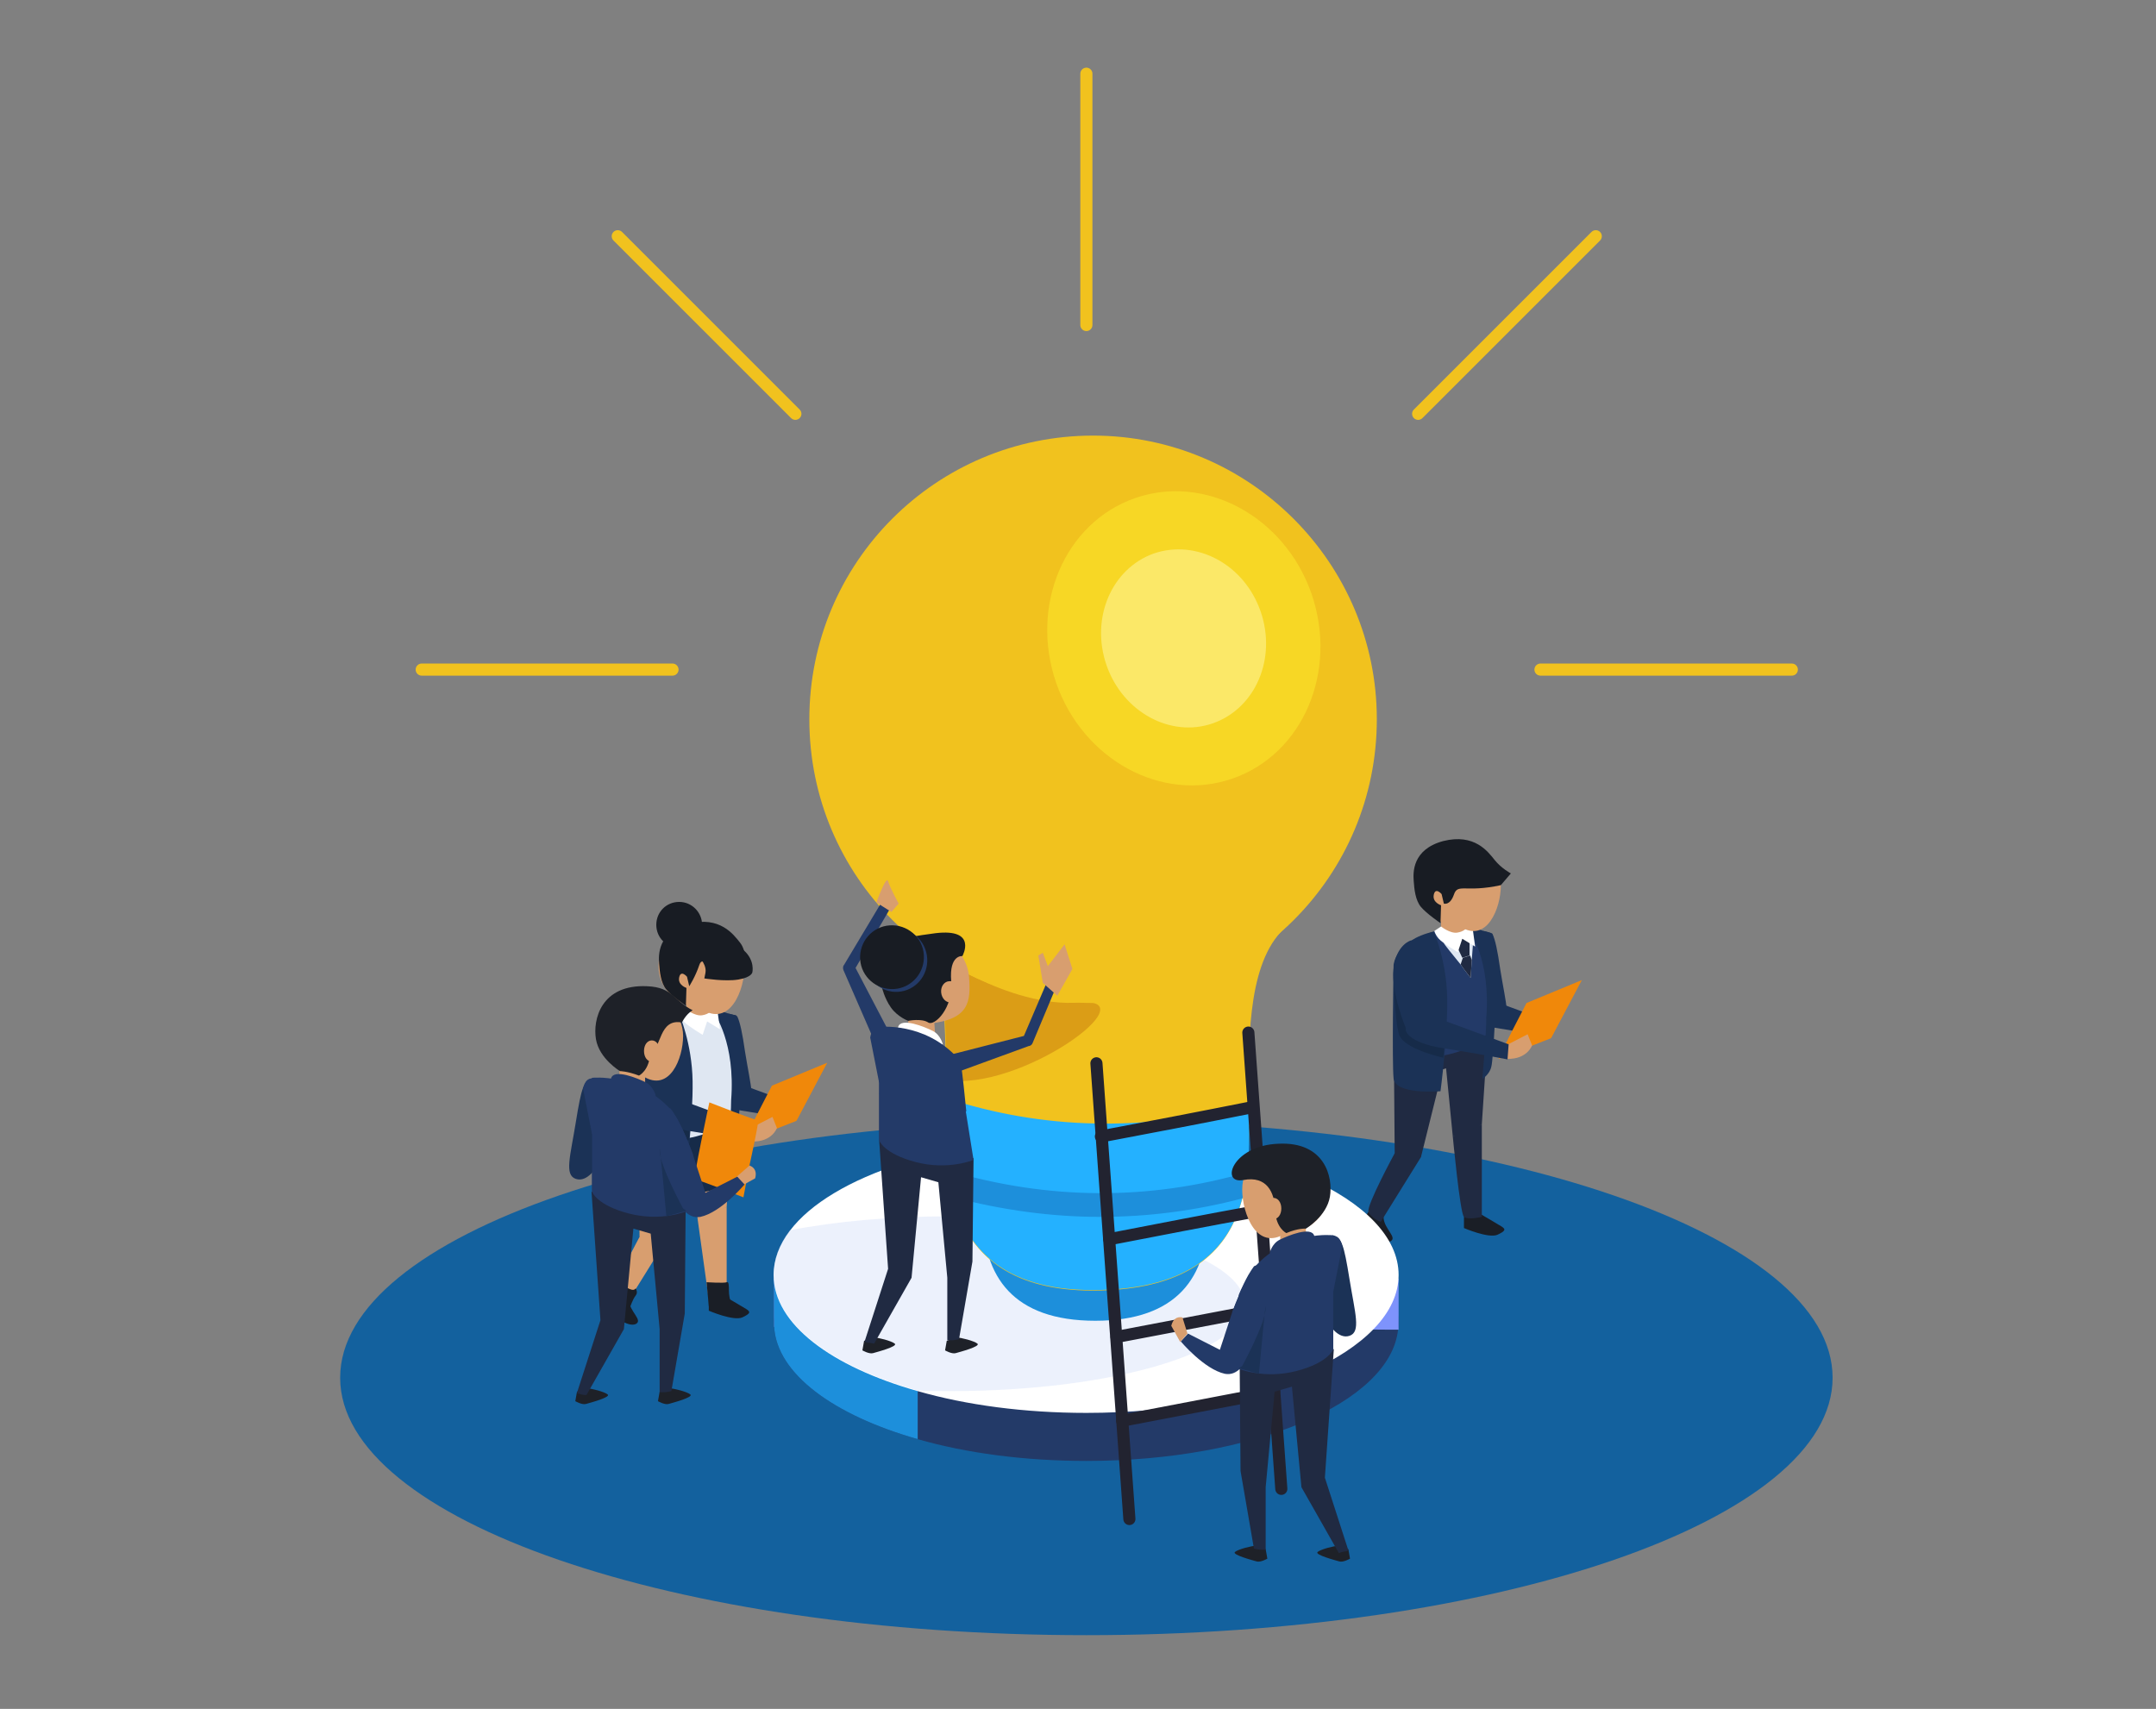 <?xml version="1.0" encoding="utf-8"?>
<!-- Generator: Adobe Illustrator 22.0.1, SVG Export Plug-In . SVG Version: 6.00 Build 0)  -->
<svg version="1.1" id="Livello_1" xmlns="http://www.w3.org/2000/svg" xmlns:xlink="http://www.w3.org/1999/xlink" x="0px" y="0px"
	 viewBox="0 0 386 306" style="enable-background:new 0 0 386 306;" xml:space="preserve">
<rect x="0" y="0" width="386" height="306" fill="#808080" stroke="none"/>
<style type="text/css">
	.st0{display:none;}
	.st1{display:inline;fill:#4979BF;}
	.st2{fill:#13619E;}
	.st3{fill:#1A1E26;}
	.st4{fill:#1B3256;}
	.st5{fill:#F0880A;}
	.st6{fill:#D89E6F;}
	.st7{fill:#162B49;}
	.st8{fill:#DFE7F2;}
	.st9{fill:#FFFFFF;}
	.st10{fill:#181C23;}
	.st11{fill:#1E2128;}
	.st12{fill:#202A42;}
	.st13{fill:#233A68;}
	.st14{fill:#7E93FC;}
	.st15{fill:#1D8FDB;}
	.st16{opacity:0.23;fill:#ABC0EF;enable-background:new    ;}
	.st17{fill:#F1C21E;}
	.st18{fill:#DB9D16;}
	.st19{fill:#24B1FF;}
	.st20{opacity:0.4;fill:#FFF931;enable-background:new    ;}
	.st21{opacity:0.45;fill:#FFFDBB;enable-background:new    ;}
	.st22{fill:none;stroke:#222330;stroke-width:2.168;stroke-linecap:round;stroke-linejoin:round;stroke-miterlimit:10;}
	.st23{fill:none;stroke:#F1C21E;stroke-width:2.168;stroke-linecap:round;stroke-linejoin:round;stroke-miterlimit:10;}
	.st24{display:inline;}
</style>
<g id="BACKGROUND" class="st0">
	<rect x="0.5" y="98" class="st1" width="500" height="500"/>
</g>
<g id="OBJECTS">
	<g>
		<path class="st2" d="M328.1,246.7c0,25.5-59.8,46.1-133.6,46.1S60.9,272.2,60.9,246.7s59.8-46.1,133.6-46.1
			C268.3,200.6,328.1,221.2,328.1,246.7z"/>
		<g>
			<path class="st3" d="M109.9,231.8c0,0-1.2,1.7-0.9,2.7c0.4,1,3.4,3.2,4.8,2.6c1.4-0.7-1.1-2.2-1.2-4.3
				C112.5,230.6,109.9,231.8,109.9,231.8z"/>
			<path class="st3" d="M126.9,232.7v2c0,0,4.4,1.9,6,1.2c1.5-0.7,1.5-1,0.7-1.5s-3.9-2.3-3.9-2.3L126.9,232.7z"/>
			<path class="st4" d="M124.4,195.1c-0.2,0.3,0.3,2.5,6.7,3.5c6.4,1,11.5,2,11.5,2l0.2-2.7l-13.6-5
				C129.2,192.9,126,192.5,124.4,195.1z"/>
			<path class="st5" d="M133.2,204.4c0.1-0.6,5-10,5-10l9.9-4.1l-5.5,10.4L133.2,204.4z"/>
			<path class="st6" d="M124.9,218.3c0.8-0.1,1.6-0.3,2.4-0.6c1-0.4,1.9-1,2.8-1.6l1.1-16.6l-16.9-2.7l0.2,24.5v0.1
				c1.6,0.4,3.1,0.8,4.7,0.6l1.4-15l3.1-0.9L124.9,218.3z"/>
			<path class="st6" d="M127.5,182.2v-6.4h-4.6v6.3C124.6,183.3,126.2,183.8,127.5,182.2z"/>
			<path class="st6" d="M135,201.7l3.3-1.7l0.8,2c0,0-0.9,2.5-4.4,2.4C131.3,204.3,135,201.7,135,201.7z"/>
			<path class="st6" d="M119.3,222l-7.2,11.6c0,0-1.8-0.7-2.2-1.8c-0.4-1.1,4.7-10.5,4.7-10.5L119.3,222z"/>
			<polygon class="st6" points="119.3,222 123.5,205 118.7,204.9 117,218.6 			"/>
			<polygon class="st6" points="130.1,216.1 130.1,232.7 126.9,232.7 124.9,218.3 			"/>
			<path class="st7" d="M114.4,211.8c0,0,3.2,2.6,9.7,1.9c6.5-0.7,6.4-2.3,6.4-2.3l0.7-13.4l-11.9,0.6l-4.9,8.3L114.4,211.8
				L114.4,211.8z"/>
			<path class="st4" d="M132,182c0.5,1.1,0.9,2.9,1.4,6.4c1,6.2,2.1,9.5,0,10.2s-3.8-2.3-3.8-2.3l0.8-14.8
				C130.5,181.5,131.8,181.8,132,182z"/>
			<path class="st8" d="M131.2,183.1c0,0-5.5-1.3-11-1c0,0-6.3,1.5-5.9,7.8v3.9v7.4c0,0,4.5,3.9,10.3,2.3c5.8-1.5,6.6-3.9,6.6-3.9
				v-8.4v-6.9V183.1z"/>
			<path class="st4" d="M116,186.3"/>
			<path class="st8" d="M128.7,182.6l-0.3,4l-0.2,3.2c0,0-0.9-1.1-1.9-2.4c-1.4-1.7-3-3.7-3-3.8L128.7,182.6z"/>
			<path class="st4" d="M129.2,181.1c-0.1,0-0.2-0.1-0.4-0.1l-0.9,0.5c0,0,3.8,5.2,3,15.5c0,3-0.7,11-0.7,11s1.3-0.8,1.6-2.2
				c0.4-1.4,0.9-13.6,0.9-13.6l-0.9-10.4C131,181.7,130.1,181.4,129.2,181.1z"/>
			<path class="st4" d="M121.6,181.6c0,0,2.3,5.2,2.4,12s-1.2,16.6-1.2,16.6s-8.1,0.7-8.4-2.3s0-20.3,0-20.3
				S114.6,183.2,121.6,181.6z"/>
			<path class="st7" d="M114.4,188.3c0,0.3,2.7,5,2.7,5l2.1,6.1l4.3,2.7l-0.2,2.1c0,0-7-1.5-7.9-4.1
				C114.4,197.4,114.4,188.3,114.4,188.3z"/>
			<path class="st4" d="M120.4,191c-1-6.2-1.5-7.3-2.9-7.8c0,0-2.6,0.7-3.1,5c-0.5,4.4,2.2,10.7,2.2,10.7s1.7,3,3.8,2.3
				C122.5,200.5,121.4,197.3,120.4,191z"/>
			<path class="st9" d="M122.8,180.7c0,0,1.6,1.3,2.9,1.1s1.7-0.9,1.7-0.9l0.1-0.4l0.9,0.1l0.5,3.7l-2.3-1.4l-0.8,2.4
				c0,0-2.7-1.6-3.4-2.4c-0.7-0.8-0.8-1.4-0.8-1.4L122.8,180.7z"/>
			<path class="st6" d="M133.3,173c0,4.3-2.6,11-7.7,7.7c-4.1-0.6-7.7-3.4-7.7-7.7s3.4-7.7,7.7-7.7
				C129.9,165.3,133.3,168.7,133.3,173z"/>
			<path class="st4" d="M116.6,199c-0.2,0.3,0.3,2.5,6.7,3.5c6.4,1,11.5,2,11.5,2l0.2-2.7l-13.6-5
				C121.4,196.7,118.2,196.4,116.6,199z"/>
			<path class="st10" d="M133.6,173.3c0,0,0.1-3-1.1-4.5s-3.6-4.8-9.2-3.4c-5.6,1.5-5.4,5.7-5.3,7.1c0.1,1.5,0.3,3.5,1.3,4.7
				s3.5,2.9,3.5,2.9l0.1-3.2c0,0-1.6-0.5-1.3-1.9c0.3-1.4,1.4-0.1,1.4-0.1l0.4,1.7c0,0,1.1-1.7,1.8-3.8
				C125.9,170.7,127.1,174.6,133.6,173.3z"/>
			<path class="st10" d="M125.8,172.2c0,0,0.7,1,0.5,2s-0.2,1-0.2,1s3.7,0.6,6.1,0.2c2.4-0.4,2.5-1.3,2.5-1.3s0.5-2.1-1.5-3.9
				C131.2,168.4,125.8,172.2,125.8,172.2z"/>
			<path class="st10" d="M125.7,165.6c0,2.3-1.8,4.1-4.1,4.1c-2.3,0-4.1-1.8-4.1-4.1s1.8-4.1,4.1-4.1
				C123.9,161.5,125.7,163.4,125.7,165.6z"/>
			<path class="st3" d="M108.9,233.6c0.2-0.6,1.6-4.2,1.6-4.2c1.6,1.2,2.9,2,3.3,1.3c0,0,0.5,0.7,0,1.3s-1,2.1-1,2.1
				s-1.8,0.4-1.9,0.4C110.8,234.6,108.9,233.6,108.9,233.6z"/>
			<path class="st3" d="M126.5,229.6c0,0,3.2,0.2,3.6,0s0.4,0.7,0.4,1.5s0.2,1.6,0.2,1.6l-0.2,1.6l-1.9,0.7l-1.7-1.1L126.5,229.6z"
				/>
		</g>
		<g>
			<path class="st6" d="M122.3,185.5c0,4-2.4,10.2-7.2,7.2c-4,0-7.2-3.2-7.2-7.2s3.2-7.2,7.2-7.2
				C119.1,178.4,122.3,181.6,122.3,185.5z"/>
			<path class="st11" d="M118.1,249.2l-0.3,1.7c0,0,1.2,0.7,1.9,0.5c0.7-0.2,4.5-1.2,3.9-1.7s-3-1.1-3.7-1.1
				C119.3,248.8,118.1,249.2,118.1,249.2z"/>
			<path class="st11" d="M103.3,249.2l-0.3,1.7c0,0,1.2,0.7,1.9,0.5c0.7-0.2,4.5-1.2,3.9-1.7s-3-1.1-3.7-1.1
				C104.5,248.8,103.3,249.2,103.3,249.2z"/>
			<path class="st5" d="M134.2,208.6c0,0,1.8-8.1,1.5-8s-8.7-3.2-8.7-3.2s-3,13.9-2.6,13.8c0.4-0.1,8.7,3.2,8.7,3.2L134.2,208.6z"/>
			<path class="st6" d="M131.9,210.7l2.3-2c1,0.4,1.3,1.2,1,2.3l-2.9,1.6L131.9,210.7z"/>
			<polygon class="st6" points="110.9,194.1 110.9,189.6 115.5,189.6 115.5,196 			"/>
			<path class="st12" d="M103.8,249.6c-0.2,0-0.4-0.1-0.5-0.2l4.2-13l-1.6-23l16.9-2.7l-0.2,24.5l-2.4,13.9
				c-0.5,0.1-0.9,0.2-1.4,0.2c-0.2,0-0.4,0-0.7,0V238l-1.6-17.1l-3.1-0.9l-1.7,18l-6.7,11.8C104.5,249.8,104,249.7,103.8,249.6z"/>
			<path class="st13" d="M106,193v20.3l16.6,3.5h0.2v-9.3v-3.9c-0.6-1.4-1.2-2.6-1.7-3.5l0,0c-0.4-0.7-0.7-1.1-0.9-1.4
				c-0.1-0.1-0.1-0.2-0.2-0.2L106,193z"/>
			<path class="st13" d="M119.4,207.2c0.1,0.4,0.1,0.9,0.2,1.3c0.6,3.3,1.4,6.7,3,8.4c0.8,0.8,1.7,1.2,2.8,1
				c3.7-0.8,7.9-5.8,7.9-5.8l-1.3-1.4l-5.7,2.9l-2.2-6.7l-1.2-3c-0.6-1.4-1.2-2.6-1.7-3.5C120.3,201.1,118.8,203.3,119.4,207.2z"/>
			<path class="st13" d="M106,193l0.7,8.1l6.3,7.5c0,0,3.4,0.4,6.7-0.1c1.2-0.2,2.3-0.5,3.2-0.9c0.5-0.2,0.9-0.5,1.2-0.8
				c-0.4-1.1-0.8-2.1-1.2-3c-0.6-1.4-1.2-2.6-1.7-3.5l0,0c-0.4-0.7-0.7-1.1-0.9-1.4c-0.1-0.1-0.1-0.2-0.2-0.2
				C114.1,192.1,106,193,106,193z"/>
			<path class="st4" d="M106,193.1c-1.5,0.5-1.9,1.6-2.9,7.8s-2.1,9.5,0,10.2s3.8-2.3,3.8-2.3L106,193.1z"/>
			<path class="st13" d="M122.9,216.9c0,0-4.5,1.9-10.3,0.4s-6.6-3.9-6.6-3.9V205h15L122.9,216.9z"/>
			<path class="st4" d="M122.3,216.4c0,0-4.1-7.5-4.2-10.3s1.2,11.7,1.2,11.7l3.6-1L122.3,216.4z"/>
			<polygon class="st13" points="106,205 106,193.1 109.9,198.4 109.3,206.6 107.9,208.1 			"/>
			<path class="st13" d="M106,203.1l-1.6-8.1c0,0,0.2-1.9,1.6-1.9c1.4-0.1,3.2,5,3.2,5L106,203.1z"/>
			<path class="st13" d="M117.4,196.2c0,0-0.4-1.7-1.8-2.4s-5.7-2.5-6.2-0.7s4.7,3.5,4.7,3.5L117.4,196.2z"/>
			<path class="st11" d="M114.4,192.6c0,0,1.9-0.9,2-4.1c2.1-0.7,1.5-6.2,5.7-5.4c0,0,0.6-1.4,1.9-2.2c-3.4-1.7-3.5-4.1-8.1-4.3
				c-8.3-0.4-9.8,6-9.2,9.5c0.6,3.5,4.3,5.7,4.3,5.7S112.3,191.8,114.4,192.6z"/>
			<path class="st6" d="M115.3,188.2c0,1.1,0.6,1.9,1.4,1.9s1.4-0.9,1.4-1.9c0-1.1-0.6-1.9-1.4-1.9S115.3,187.1,115.3,188.2z"/>
		</g>
		<g>
			<path class="st3" d="M245,217c0,0-1.2,1.7-0.9,2.7c0.4,1,3.4,3.2,4.8,2.6c1.4-0.7-1.1-2.2-1.2-4.3C247.7,215.8,245,217,245,217z"
				/>
			<path class="st3" d="M262.1,217.9v2c0,0,4.4,1.9,6,1.2c1.5-0.7,1.5-1,0.7-1.5s-3.9-2.3-3.9-2.3L262.1,217.9z"/>
			<path class="st4" d="M259.5,180.3c-0.2,0.3,0.3,2.5,6.7,3.5c6.4,1,11.5,2,11.5,2l0.2-2.7l-13.6-5
				C264.3,178.1,261.1,177.8,259.5,180.3z"/>
			<path class="st5" d="M268.3,189.6c0.1-0.6,5-10,5-10l9.9-4.1l-5.5,10.4L268.3,189.6z"/>
			<path class="st12" d="M260.1,203.5c0.8-0.1,1.6-0.3,2.4-0.6c1-0.4,1.9-1,2.8-1.6l1.1-16.6l-16.9-2.7l0.2,24.5v0.1
				c1.6,0.4,3.1,0.8,4.7,0.6l1.4-15l3.1-0.9L260.1,203.5z"/>
			<path class="st4" d="M267.2,167.2c0.5,1.1,0.9,2.9,1.4,6.4c1,6.2,2.1,9.5,0,10.2s-3.8-2.3-3.8-2.3l0.8-14.8
				C265.6,166.7,267,167,267.2,167.2z"/>
			<path class="st13" d="M266.4,168.3c0,0-3.9-4-11-1c0,0-6.3,1.5-5.9,7.8v3.9v7.4c0,0,4.5,3.9,10.3,2.3c5.8-1.5,6.6-3.9,6.6-3.9
				v-8.4v-6.9V168.3z"/>
			<path class="st6" d="M262.6,167.4V161H258v6.3C259.7,168.5,261.4,169,262.6,167.4z"/>
			<path class="st4" d="M251.1,171.5"/>
			<path class="st8" d="M263.8,167.9l-0.3,4l-0.2,3.2c0,0-0.9-1.1-1.8-2.4c-1.4-1.7-3-3.7-3-3.8L263.8,167.9z"/>
			<path class="st6" d="M270.2,186.9l3.3-1.7l0.8,2c0,0-0.9,2.5-4.4,2.4C266.4,189.5,270.2,186.9,270.2,186.9z"/>
			<path class="st12" d="M254.4,207.2l-7.2,11.6c0,0-1.8-0.7-2.2-1.8c-0.4-1.1,4.7-10.5,4.7-10.5L254.4,207.2z"/>
			<path class="st4" d="M264.4,166.3c-0.1,0-0.2-0.1-0.4-0.1l-0.9,0.5c0,0,3.8,5.2,3,15.5c0,3-0.7,11-0.7,11s1.3-0.8,1.6-2.2
				c0.4-1.4,0.9-13.6,0.9-13.6l-0.9-10.3C266.2,166.9,265.3,166.6,264.4,166.3z"/>
			<path class="st12" d="M265.3,201.3v16.6c0,0-2.5,0.6-3.2,0s-2-14.4-2-14.4L265.3,201.3z"/>
			<polygon class="st12" points="254.4,207.2 258.6,190.3 253.9,190.1 252.2,203.8 			"/>
			<polygon class="st12" points="260.9,169.6 261.8,171.5 263.1,171.1 263.1,168.2 261.6,167.9 			"/>
			<path class="st4" d="M256.7,166.8c0,0,2.3,5.2,2.4,12s-1.2,16.6-1.2,16.6s-8.1,0.7-8.4-2.3s0-20.3,0-20.3
				S249.8,168.4,256.7,166.8z"/>
			<path class="st7" d="M249.5,173.5c0,0.3,2.7,5,2.7,5l2.1,6.1l4.3,2.7l-0.2,2.1c0,0-7-1.5-7.9-4.1
				C249.6,182.6,249.5,173.5,249.5,173.5z"/>
			<path class="st4" d="M255.5,176.2c-1-6.2-1.5-7.3-2.9-7.8c0,0-2.6,0.7-3.1,5c-0.5,4.4,2.2,10.7,2.2,10.7s1.7,3,3.8,2.3
				C257.7,185.7,256.5,182.5,255.5,176.2z"/>
			<path class="st9" d="M258,165.9c0,0,1.6,1.3,2.9,1.1s1.7-0.9,1.7-0.9l0.1-0.4l0.9,0.1l0.5,3.7l-2.3-1.4l-0.8,2.4
				c0,0-2.7-1.6-3.4-2.4c-0.7-0.8-0.8-1.4-0.8-1.4L258,165.9z"/>
			<path class="st6" d="M268.7,158.6c0,4-2.5,10.4-7.3,7.3c-4,0-7.3-3.3-7.3-7.3s3.3-7.3,7.3-7.3
				C265.5,151.3,268.7,154.5,268.7,158.6z"/>
			<path class="st12" d="M263.5,171.9l-0.2,3.2c0,0-0.9-1.1-1.8-2.4l0.4-1.2l1.3-0.4L263.5,171.9z"/>
			<path class="st4" d="M251.7,184.2c-0.2,0.3,0.3,2.5,6.7,3.5c6.4,1,11.5,2,11.5,2l0.2-2.7l-13.6-5
				C256.5,181.9,253.3,181.6,251.7,184.2z"/>
			<path class="st10" d="M268.7,158.5l1.8-2.1c0,0-1.7-0.9-2.9-2.4c-1.2-1.5-3.6-4.8-9.2-3.4c-5.6,1.5-5.4,5.7-5.3,7.1
				c0.1,1.5,0.3,3.5,1.3,4.7s3.5,2.9,3.5,2.9l0.1-3.2c0,0-1.6-0.5-1.3-1.9c0.3-1.4,1.4-0.1,1.4-0.1l0.4,1.7c0,0,1.1,0.4,1.8-1.6
				C261,158.1,262.3,159.9,268.7,158.5z"/>
		</g>
		<g>
			<g>
				<path class="st13" d="M250.4,236.9c0,0.4,0,0.8-0.1,1.2c-1.4,13.1-25.9,23.5-55.8,23.5c-11.1,0-21.5-1.4-30.2-3.9
					c-15.1-4.3-25.2-11.7-25.7-20.1l0,0c0-0.2,0-0.4,0-0.6c0-0.2,0-0.4,0-0.6c0.1-2.5,1.2-5,2.9-7.3c1-1.3,2.3-2.6,3.8-3.8
					c9.4-7.7,27.9-13,49.2-13c24.6,0,45.5,7,53,16.7C249.4,231.5,250.4,234.1,250.4,236.9z"/>
				<polygon class="st14" points="250.4,229 250.4,238.1 250.3,238.1 155.2,237.7 138.6,237.6 138.6,229 				"/>
				<path class="st15" d="M164.3,249.1v8.6c-15.1-4.3-25.2-11.7-25.7-20.1l0,0c0-0.2,0-0.4,0-0.6c0-0.2,0-0.4,0-0.6V229h2.9
					c1-1.3,2.3-2.6,3.8-3.8l3,3.8l6.9,8.7L164.3,249.1z"/>
				<path class="st9" d="M250.4,228.3c0,13.6-25,24.7-55.9,24.7c-11.1,0-21.5-1.4-30.2-3.9c-15.5-4.4-25.8-12-25.8-20.8
					c0-2.7,1-5.4,2.9-7.9c7.4-9.8,28.4-16.8,53-16.8C225.4,203.6,250.4,214.7,250.4,228.3z"/>
				<path class="st16" d="M222.8,233.5c0,8.6-23.6,15.6-52.7,15.6c-2,0-3.9,0-5.8-0.1c-15.5-4.4-25.8-12-25.8-20.8
					c0-2.7,1-5.4,2.9-7.9c8.2-1.6,18.1-2.5,28.6-2.5C199.2,217.9,222.8,224.9,222.8,233.5z"/>
			</g>
			<g>
				<g>
					<path class="st15" d="M216.2,217.5c0,11.1-5.4,19-20.1,19s-20.1-7.9-20.1-19s9-20.1,20.1-20.1S216.2,206.4,216.2,217.5z"/>
					<path class="st17" d="M229.3,166.9c-6.1,6.6-5.8,20.5-5.7,31.1c0,0.9,0,1.8,0,2.6c0,10.7,0.8,30.5-28,30.5
						s-26.3-24.5-26.3-34.3c0-1.1,0-2.2,0-3.3c0-8.9,0-18.5-3.4-23.4l34.8-24.3C200.8,145.8,235.9,159.8,229.3,166.9z"/>
					<path class="st18" d="M169.4,193.4c0-8.9,0-18.5-3.4-23.4c0,0,14.5,10.6,27.4,9.5C205.9,178.5,182.7,195.5,169.4,193.4z"/>
					<path class="st17" d="M246.5,128.8c0,28.1-22.7,50.8-50.8,50.8c-28.1,0-50.8-22.7-50.8-50.8S167.6,78,195.7,78
						C223.7,78,246.5,100.8,246.5,128.8z"/>
					<path class="st19" d="M223.3,209.9c-0.2,1.6-0.4,3.2-0.9,4.7c-2.2,8.5-8.6,16.4-26.8,16.4c-16.4,0-22.6-7.9-25-16.6
						c-0.4-1.6-0.7-3.2-0.9-4.8c-0.7-5-0.4-9.8-0.4-13c17.4,5.7,35.5,6.1,54.3,1.2c0,0.9,0,1.8,0,2.6
						C223.6,203.3,223.7,206.5,223.3,209.9z"/>
					<g>
						<path class="st15" d="M223.3,209.9c-0.2,1.6-0.4,3.2-0.9,4.7c-8.4,2.2-16.9,3.3-25.4,3.3c-8.7,0-17.5-1.2-26.3-3.5
							c-0.4-1.6-0.7-3.2-0.9-4.8C187.7,214.9,205.7,215,223.3,209.9z"/>
					</g>
					<g>
						<path class="st20" d="M234.8,106.3c4.8,13.9-1.5,28.7-14.1,33.1s-26.8-3.3-31.6-17.1c-4.8-13.9,1.5-28.7,14.1-33.1
							S230,92.5,234.8,106.3z"/>
						<path class="st21" d="M225.7,109.5c2.9,8.4-0.9,17.3-8.5,20c-7.6,2.7-16.2-2-19.1-10.4s0.9-17.3,8.5-20
							C214.3,96.5,222.8,101.1,225.7,109.5z"/>
					</g>
				</g>
			</g>
		</g>
		<g>
			<g>
				<line class="st22" x1="196.3" y1="190.4" x2="202.2" y2="272"/>
				<line class="st22" x1="223.5" y1="184.9" x2="229.4" y2="266.6"/>
				<line class="st22" x1="200.9" y1="254.4" x2="228.1" y2="249.2"/>
				<line class="st22" x1="199.9" y1="239.4" x2="227.2" y2="234.2"/>
				<path class="st22" d="M198.6,221.9c8.8-1.7,17.5-3.4,26.3-5"/>
				<path class="st22" d="M197.1,203.5c9-1.7,17.9-3.4,26.9-5.2"/>
			</g>
			<g>
				<path class="st6" d="M222.4,213c0,4.3,2.6,11.2,7.8,7.8c4.3,0,7.8-3.5,7.8-7.8s-3.5-7.8-7.8-7.8
					C225.9,205.1,222.4,208.6,222.4,213z"/>
				<path class="st11" d="M226.6,277.4l0.3,1.7c0,0-1.2,0.7-1.9,0.5c-0.7-0.2-4.5-1.2-3.9-1.7s3-1.1,3.7-1.1
					C225.4,277,226.6,277.4,226.6,277.4z"/>
				<path class="st11" d="M241.4,277.4l0.3,1.7c0,0-1.2,0.7-1.9,0.5c-0.7-0.2-4.5-1.2-3.9-1.7s3-1.1,3.7-1.1
					C240.2,277,241.4,277.4,241.4,277.4z"/>
				<polygon class="st6" points="233.8,222.3 233.8,217.8 229.2,217.8 229.2,224.1 				"/>
				<path class="st12" d="M240.9,277.8c0.2,0,0.4-0.1,0.5-0.2l-4.2-13l1.6-23l-16.9-2.7l0.2,24.5l2.4,13.9c0.5,0.1,0.9,0.2,1.4,0.2
					c0.2,0,0.4,0,0.7,0v-11.2l1.6-17.1l3.1-0.9l1.7,18l6.7,11.8C240.2,277.9,240.7,277.8,240.9,277.8z"/>
				<path class="st13" d="M238.7,221.2v20.3L222,245h-0.2v-9.3v-3.9c0.6-1.4,1.2-2.6,1.7-3.5l0,0c0.4-0.7,0.7-1.1,0.9-1.4
					c0.1-0.1,0.1-0.2,0.2-0.2L238.7,221.2z"/>
				<path class="st13" d="M225.3,235.3c-0.1,0.4-0.1,0.9-0.2,1.3c-0.6,3.3-1.4,6.7-3,8.4c-0.8,0.8-1.7,1.2-2.8,1
					c-3.7-0.8-7.9-5.8-7.9-5.8l1.3-1.4l5.7,2.9l2.2-6.7l1.2-3c0.6-1.4,1.2-2.6,1.7-3.5C224.4,229.3,225.9,231.5,225.3,235.3z"/>
				<path class="st13" d="M238.7,221.2l-0.7,8.1l-6.3,7.5c0,0-3.4,0.4-6.7-0.1c-1.2-0.2-2.3-0.5-3.2-0.9c-0.5-0.2-0.9-0.5-1.2-0.8
					c0.4-1.1,0.8-2.1,1.2-3c0.6-1.4,1.2-2.6,1.7-3.5l0,0c0.4-0.7,0.7-1.1,0.9-1.4c0.1-0.1,0.1-0.2,0.2-0.2
					C230.6,220.2,238.7,221.2,238.7,221.2z"/>
				<path class="st4" d="M238.7,221.2c1.5,0.5,1.9,1.6,2.9,7.8s2.1,9.5,0,10.2s-3.8-2.3-3.8-2.3L238.7,221.2z"/>
				<path class="st6" d="M212.6,238.8l-0.9-2.9c-1-0.2-1.7,0.3-2,1.5l1.6,2.9L212.6,238.8z"/>
				<path class="st13" d="M221.8,245.1c0,0,4.5,1.9,10.3,0.4s6.6-3.9,6.6-3.9v-8.4h-15L221.8,245.1z"/>
				<path class="st4" d="M222.4,244.6c0,0,4.1-7.5,4.2-10.3s-1.2,11.7-1.2,11.7l-3.6-1L222.4,244.6z"/>
				<polygon class="st13" points="238.7,233.2 238.7,221.2 234.8,226.5 235.3,234.7 236.8,236.3 				"/>
				<path class="st13" d="M238.7,231.3l1.6-8.1c0,0-0.2-1.9-1.6-1.9c-1.4-0.1-3.2,5-3.2,5L238.7,231.3z"/>
				<path class="st13" d="M227.3,224.4c0,0,0.4-1.7,1.8-2.4s5.7-2.5,6.2-0.7s-4.7,3.5-4.7,3.5L227.3,224.4z"/>
				<path class="st11" d="M230.3,220.8c0,0-1.9-0.9-2-4.1c-0.1-3.2-1.5-6.2-5.7-5.4s-2-6.2,6.3-6.5c8.3-0.4,9.8,6,9.2,9.5
					c-0.6,3.5-4.3,5.7-4.3,5.7S232.4,219.9,230.3,220.8z"/>
				<path class="st6" d="M229.4,216.4c0,1.1-0.6,1.9-1.4,1.9s-1.4-0.9-1.4-1.9c0-1.1,0.6-1.9,1.4-1.9S229.4,215.3,229.4,216.4z"/>
			</g>
		</g>
		<g>
			<g>
				<path class="st13" d="M159.8,193.9l-8.8-20.2l0,0c-0.1-0.3-0.1-0.7,0.1-0.9l7-11.7c0.3-0.4,0.8-0.6,1.3-0.3
					c0.4,0.3,0.6,0.8,0.3,1.3l-6.8,11.7v-1l10.2,19.5c0.4,0.9,0.1,1.9-0.7,2.4c-0.9,0.4-1.9,0.1-2.4-0.7
					C159.8,194,159.8,193.9,159.8,193.9z"/>
			</g>
			<g>
				<path class="st6" d="M173.5,175c0.3,4.3,0.1,7.6-7.3,8.3c-4.3,0.3-8-3-8.3-7.3s3-8,7.3-8.3S173.2,170.7,173.5,175z"/>
				<polygon class="st6" points="162.7,185 162.5,180.6 167.1,180.3 167.5,186.6 				"/>
				<path class="st10" d="M157.9,176.8c0,0,0.4,1.9,1.6,3.6c1.2,1.7,3.1,2.4,3.1,2.4s2.4-0.5,3.6,0.3c1.1,0.7,4.5-2.6,4.1-7.4
					c-0.4-4.8,2-4.5,2-4.5s2.8-5-4.8-4.1c-7.6,1-5.4,1.2-5.4,1.2L157.9,176.8z"/>
				<path class="st13" d="M166,171.6c0.2,3.1-2.1,5.8-5.2,6s-5.7-2.2-5.9-5.3c-0.2-3.1,2.1-5.8,5.2-6
					C163.1,166.1,165.8,168.4,166,171.6z"/>
				<path class="st10" d="M165.4,171c0.2,3.2-2.2,5.9-5.3,6.1c-3.2,0.2-5.9-2.2-6.1-5.3c-0.2-3.2,2.2-5.9,5.3-6.1
					C162.4,165.5,165.2,167.8,165.4,171z"/>
				<path class="st6" d="M168.5,177.7c0.1,1.1,0.9,1.9,1.8,1.8c0.9-0.1,1.6-1,1.5-2c-0.1-1.1-0.9-1.9-1.8-1.8
					C169.1,175.7,168.4,176.6,168.5,177.7z"/>
			</g>
			<path class="st11" d="M169.5,240.1l-0.3,1.7c0,0,1.2,0.7,1.9,0.5c0.7-0.2,4.5-1.2,3.9-1.7s-3-1.1-3.7-1.1
				C170.7,239.6,169.5,240.1,169.5,240.1z"/>
			<path class="st11" d="M154.7,240.1l-0.3,1.7c0,0,1.2,0.7,1.9,0.5c0.7-0.2,4.5-1.2,3.9-1.7s-3-1.1-3.7-1.1
				C155.9,239.6,154.7,240.1,154.7,240.1z"/>
			<path class="st12" d="M172.9,206.4c0-0.1-0.1-0.2-0.1-0.3c-0.5-0.1-0.9-0.4-1.2-0.9c-0.5-0.9-1-2.4-2-3l-12.2,2l1.6,23l-4.2,13
				c0.2,0.1,0.3,0.2,0.5,0.2s0.7,0.1,1.2,0.2l6.7-11.8l1.7-18l3.1,0.9l1.6,17.1V240c0.2,0,0.5,0,0.7,0c0.5,0,1-0.1,1.4-0.2l2.4-13.9
				l0.2-18.5C173.7,207.4,173.2,207.1,172.9,206.4z"/>
			<path class="st9" d="M168.8,187c0,0-0.4-1.7-1.8-2.4s-5.7-2.5-6.2-0.7s4.7,3.5,4.7,3.5L168.8,187z"/>
			<path class="st13" d="M172.3,200.1c-0.6-3.8-1.6-7.5-2.3-11.2l-12.6-5v20.3l15.7,3.3C172.9,205,172.7,202.5,172.3,200.1z"/>
			<path class="st13" d="M172,190.1c-0.1-0.2-0.2-0.3-0.3-0.4c-0.1-0.1-0.1-0.2-0.2-0.2c-6-6.6-14.1-5.6-14.1-5.6l0.7,8.1l6.3,7.5
				c0,0,3.4,0.4,6.7-0.1c0.6-0.1,1.3-0.2,1.9-0.4C172.7,196,172.4,193,172,190.1z"/>
			<path class="st13" d="M174.3,207.7c0,0-4.5,1.9-10.3,0.4s-6.6-3.9-6.6-3.9v-8.4h15L174.3,207.7z"/>
			<polygon class="st13" points="157.4,195.8 157.4,183.9 161.3,189.2 160.7,197.4 159.3,198.9 			"/>
			<path class="st13" d="M157.4,193.9l-1.6-8.1c0,0,0.2-1.9,1.6-1.9c1.4-0.1,3.2,5,3.2,5L157.4,193.9z"/>
			<g>
				<path class="st13" d="M169.6,189l14.1-3.6l-0.6,0.6l5-11.7c0.2-0.5,0.8-0.7,1.2-0.5c0.5,0.2,0.7,0.8,0.5,1.2l-4.9,11.7
					c-0.1,0.3-0.3,0.5-0.6,0.6h-0.1l-13.7,5c-0.9,0.3-1.9-0.1-2.3-1c-0.3-0.9,0.1-1.9,1-2.3C169.5,189,169.6,189,169.6,189z"/>
			</g>
			<polygon class="st6" points="186.7,176 185.9,171.1 186.7,170.6 187.6,173 190.6,169.1 192,173.5 189.3,178.3 			"/>
			<path class="st10" d="M158.2,176.1"/>
			<path class="st6" d="M156.9,161.6l2.7,1.7l1.3-1.5c0,0-1.5-2.7-1.9-4C158.7,156.6,156.9,161.6,156.9,161.6z"/>
		</g>
		<g>
			<line class="st23" x1="194.5" y1="58.2" x2="194.5" y2="13.2"/>
			<line class="st23" x1="120.4" y1="119.9" x2="75.5" y2="119.9"/>
			<line class="st23" x1="320.8" y1="119.9" x2="275.8" y2="119.9"/>
			<line class="st23" x1="285.7" y1="42.3" x2="253.9" y2="74.1"/>
			<line class="st23" x1="110.6" y1="42.3" x2="142.4" y2="74.1"/>
		</g>
	</g>
</g>
<g id="DESIGNED_BY_FREEPIK" class="st0">
	<g id="XMLID_76_" class="st24">
		<g id="XMLID_929_">
			<path id="XMLID_958_" class="st9" d="M181.5,568c-0.2,0-0.4,0.1-0.6,0.3c-0.1,0.2-0.2,0.4-0.2,0.8v2.4c-0.3-0.3-0.6-0.6-0.9-0.7
				c-0.3-0.2-0.7-0.2-1.2-0.2c-0.8,0-1.5,0.3-2,0.8c-0.5,0.6-0.7,1.4-0.7,2.4c0,0.5,0.1,0.9,0.2,1.3c0.1,0.4,0.3,0.8,0.5,1.1
				s0.5,0.5,0.9,0.7c0.3,0.2,0.7,0.2,1.1,0.2c0.3,0,0.6,0,0.8-0.1s0.5-0.2,0.7-0.4s0.4-0.4,0.6-0.6v0.2c0,0.3,0.1,0.5,0.2,0.7
				c0.1,0.2,0.3,0.2,0.5,0.2s0.4-0.1,0.6-0.2c0.1-0.2,0.2-0.4,0.2-0.7V569c0-0.3-0.1-0.5-0.2-0.7C182,568.1,181.8,568,181.5,568z
				 M180.5,574.9c-0.1,0.3-0.3,0.5-0.6,0.7c-0.2,0.1-0.5,0.2-0.8,0.2s-0.5-0.1-0.8-0.2c-0.2-0.2-0.4-0.4-0.6-0.7
				c-0.1-0.3-0.2-0.7-0.2-1.1c0-0.4,0.1-0.8,0.2-1.1c0.1-0.3,0.3-0.6,0.5-0.7c0.2-0.2,0.5-0.3,0.8-0.3s0.5,0.1,0.8,0.2
				c0.2,0.2,0.4,0.4,0.6,0.7c0.1,0.3,0.2,0.7,0.2,1.1C180.7,574.2,180.6,574.6,180.5,574.9z"/>
			<path id="XMLID_954_" class="st9" d="M188.9,574c0.2-0.1,0.4-0.4,0.4-0.8c0-0.4-0.1-0.9-0.3-1.3c-0.2-0.4-0.6-0.8-1-1
				c-0.5-0.3-1-0.4-1.6-0.4c-0.5,0-0.9,0.1-1.3,0.2c-0.4,0.2-0.7,0.4-1,0.7s-0.5,0.6-0.6,1.1c-0.1,0.4-0.2,0.9-0.2,1.3
				c0,1,0.3,1.8,0.9,2.4c0.6,0.6,1.4,0.9,2.4,0.9c0.5,0,0.9-0.1,1.2-0.2c0.4-0.1,0.6-0.3,0.9-0.4c0.2-0.2,0.4-0.4,0.5-0.6
				c0.1-0.2,0.2-0.4,0.2-0.5c0-0.2-0.1-0.3-0.2-0.4c-0.1-0.1-0.2-0.1-0.4-0.1s-0.3,0-0.4,0.1c-0.2,0.2-0.4,0.3-0.5,0.5
				c-0.1,0.1-0.3,0.2-0.4,0.3c-0.2,0.1-0.3,0.2-0.5,0.2s-0.3,0.1-0.5,0.1c-0.3,0-0.6-0.1-0.8-0.2c-0.2-0.1-0.4-0.4-0.6-0.6
				c-0.1-0.3-0.2-0.6-0.2-1h3.2C188.3,574.1,188.7,574.1,188.9,574z M184.7,573.2c0.1-0.5,0.2-1,0.5-1.2c0.3-0.3,0.6-0.4,1-0.4
				s0.8,0.1,1,0.4c0.3,0.3,0.4,0.7,0.4,1.2H184.7z"/>
			<path id="XMLID_952_" class="st9" d="M194.3,573.5c-0.3-0.2-0.7-0.3-1.2-0.4c-0.4-0.1-0.8-0.2-1-0.3s-0.4-0.2-0.6-0.3
				c-0.1-0.1-0.2-0.2-0.2-0.4s0.1-0.3,0.3-0.5c0.2-0.1,0.4-0.2,0.7-0.2s0.5,0,0.7,0.1s0.3,0.2,0.4,0.4c0.2,0.2,0.3,0.3,0.4,0.4
				c0.1,0.1,0.3,0.1,0.4,0.1c0.2,0,0.4-0.1,0.5-0.2c0.1-0.1,0.2-0.3,0.2-0.5s-0.1-0.3-0.2-0.5c-0.1-0.2-0.3-0.3-0.5-0.5
				c-0.2-0.1-0.5-0.3-0.8-0.4c-0.3-0.1-0.7-0.1-1.1-0.1c-0.5,0-1,0.1-1.4,0.3s-0.7,0.4-0.9,0.7s-0.3,0.6-0.3,0.9
				c0,0.4,0.1,0.7,0.3,0.9s0.5,0.5,0.8,0.6c0.4,0.2,0.8,0.3,1.4,0.4c0.5,0.1,0.8,0.2,1.1,0.4c0.2,0.1,0.3,0.3,0.3,0.6
				c0,0.2-0.1,0.4-0.3,0.5s-0.5,0.2-0.8,0.2c-0.4,0-0.7-0.1-0.9-0.2c-0.2-0.1-0.4-0.4-0.6-0.6c-0.1-0.2-0.2-0.3-0.3-0.4
				c-0.1-0.1-0.2-0.1-0.4-0.1s-0.4,0.1-0.5,0.2c-0.1,0.1-0.2,0.3-0.2,0.5c0,0.3,0.1,0.5,0.3,0.8s0.5,0.5,0.9,0.7s0.9,0.3,1.5,0.3
				s1.1-0.1,1.6-0.2c0.4-0.2,0.7-0.4,1-0.7c0.2-0.3,0.3-0.7,0.3-1.1c0-0.3-0.1-0.6-0.2-0.8C194.9,573.9,194.6,573.7,194.3,573.5z"/>
			<path id="XMLID_950_" class="st9" d="M196.9,570.5c-0.2,0-0.4,0.1-0.6,0.2c-0.1,0.2-0.2,0.4-0.2,0.7v4.6c0,0.3,0.1,0.6,0.2,0.7
				c0.1,0.2,0.3,0.3,0.6,0.3c0.2,0,0.4-0.1,0.6-0.2c0.2-0.2,0.2-0.4,0.2-0.7v-4.7c0-0.3-0.1-0.5-0.2-0.7
				C197.4,570.5,197.2,570.5,196.9,570.5z"/>
			<path id="XMLID_949_" class="st9" d="M197,568.1c-0.2,0-0.4,0.1-0.6,0.2c-0.2,0.1-0.2,0.3-0.2,0.6s0.1,0.4,0.2,0.6
				c0.2,0.1,0.4,0.2,0.6,0.2c0.2,0,0.4-0.1,0.6-0.2c0.2-0.1,0.2-0.3,0.2-0.6s-0.1-0.5-0.2-0.6C197.4,568.2,197.2,568.1,197,568.1z"
				/>
			<path id="XMLID_945_" class="st9" d="M204.1,570.5c-0.2,0-0.4,0.1-0.5,0.2c-0.1,0.2-0.2,0.4-0.2,0.7v0.2
				c-0.3-0.4-0.6-0.7-0.9-0.8c-0.3-0.2-0.7-0.3-1.2-0.3c-0.4,0-0.7,0.1-1.1,0.2c-0.3,0.1-0.6,0.3-0.8,0.6s-0.4,0.6-0.6,1
				c-0.1,0.4-0.2,0.8-0.2,1.3c0,0.7,0.1,1.2,0.3,1.7s0.5,0.9,0.9,1.2s0.9,0.4,1.4,0.4s0.8-0.1,1.2-0.3c0.3-0.2,0.6-0.4,0.9-0.8
				c0,0.5,0,0.9,0,1.2c0,0.2-0.1,0.5-0.2,0.7c-0.1,0.2-0.3,0.4-0.5,0.5s-0.6,0.2-1,0.2c-0.2,0-0.4,0-0.5-0.1c-0.2,0-0.3-0.1-0.4-0.2
				c-0.1-0.1-0.2-0.2-0.3-0.3s-0.2-0.2-0.3-0.3c-0.2-0.2-0.4-0.3-0.6-0.3c-0.2,0-0.4,0.1-0.5,0.2c-0.1,0.1-0.2,0.3-0.2,0.5
				c0,0.3,0.1,0.5,0.4,0.8c0.2,0.2,0.6,0.4,1,0.6c0.4,0.2,0.9,0.2,1.5,0.2s1.1-0.1,1.5-0.2c0.4-0.1,0.7-0.3,1-0.6s0.4-0.6,0.6-1
				c0.1-0.4,0.2-0.9,0.2-1.4v-4.7c0-0.4-0.1-0.7-0.2-0.9C204.6,570.6,204.4,570.5,204.1,570.5z M203,574.8c-0.2,0.3-0.3,0.5-0.6,0.7
				c-0.2,0.1-0.5,0.2-0.8,0.2c-0.5,0-0.8-0.2-1.1-0.5s-0.4-0.8-0.4-1.5c0-0.6,0.1-1.2,0.4-1.5c0.3-0.4,0.6-0.5,1.1-0.5
				s0.9,0.2,1.1,0.6c0.3,0.4,0.4,0.9,0.4,1.5C203.3,574.2,203.2,574.5,203,574.8z"/>
			<path id="XMLID_944_" class="st9" d="M211.4,571.5c-0.2-0.3-0.4-0.6-0.8-0.8c-0.3-0.2-0.7-0.3-1.1-0.3c-0.4,0-0.8,0.1-1.2,0.3
				c-0.3,0.2-0.7,0.5-0.9,0.8v-0.2c0-0.2,0-0.4-0.1-0.5s-0.2-0.2-0.3-0.3s-0.2-0.1-0.4-0.1s-0.4,0.1-0.6,0.2
				c-0.1,0.2-0.2,0.4-0.2,0.7v4.7c0,0.3,0.1,0.6,0.2,0.7c0.2,0.2,0.3,0.3,0.6,0.3c0.2,0,0.4-0.1,0.6-0.2c0.2-0.2,0.2-0.4,0.2-0.7v-2
				c0-0.7,0-1.1,0.1-1.4c0.1-0.3,0.3-0.5,0.5-0.7s0.5-0.3,0.8-0.3c0.4,0,0.7,0.1,0.9,0.4c0.1,0.3,0.2,0.7,0.2,1.2v2.7
				c0,0.3,0.1,0.6,0.2,0.7c0.2,0.2,0.3,0.3,0.6,0.3c0.2,0,0.4-0.1,0.6-0.2c0.1-0.2,0.2-0.4,0.2-0.7v-3c0-0.4,0-0.6,0-0.9
				C211.6,571.9,211.5,571.7,211.4,571.5z"/>
			<path id="XMLID_939_" class="st9" d="M218.3,574c0.2-0.1,0.4-0.4,0.4-0.8c0-0.4-0.1-0.9-0.3-1.3c-0.2-0.4-0.6-0.8-1-1
				c-0.5-0.3-1-0.4-1.6-0.4c-0.5,0-0.9,0.1-1.3,0.2c-0.4,0.2-0.7,0.4-1,0.7s-0.5,0.6-0.6,1.1c-0.1,0.4-0.2,0.9-0.2,1.3
				c0,1,0.3,1.8,0.9,2.4c0.6,0.6,1.4,0.9,2.4,0.9c0.5,0,0.9-0.1,1.2-0.2c0.4-0.1,0.6-0.3,0.9-0.4c0.2-0.2,0.4-0.4,0.5-0.6
				s0.2-0.4,0.2-0.5c0-0.2-0.1-0.3-0.2-0.4c-0.1-0.1-0.2-0.1-0.4-0.1s-0.3,0-0.4,0.1c-0.2,0.2-0.4,0.3-0.5,0.5
				c-0.1,0.1-0.3,0.2-0.4,0.3c-0.2,0.1-0.3,0.2-0.5,0.2s-0.3,0.1-0.5,0.1c-0.3,0-0.6-0.1-0.8-0.2c-0.2-0.1-0.4-0.4-0.6-0.6
				c-0.1-0.3-0.2-0.6-0.2-1h3.2C217.7,574.1,218,574.1,218.3,574z M214.1,573.2c0.1-0.5,0.2-1,0.5-1.2c0.3-0.3,0.6-0.4,1-0.4
				s0.8,0.1,1,0.4c0.3,0.3,0.4,0.7,0.4,1.2H214.1z"/>
			<path id="XMLID_936_" class="st9" d="M224.7,568c-0.2,0-0.4,0.1-0.6,0.3c-0.1,0.2-0.2,0.4-0.2,0.8v2.4c-0.3-0.3-0.6-0.6-0.9-0.7
				c-0.3-0.2-0.7-0.2-1.2-0.2c-0.8,0-1.5,0.3-2,0.8c-0.5,0.6-0.7,1.4-0.7,2.4c0,0.5,0.1,0.9,0.2,1.3c0.1,0.4,0.3,0.8,0.5,1.1
				s0.5,0.5,0.9,0.7c0.3,0.2,0.7,0.2,1.1,0.2c0.3,0,0.6,0,0.8-0.1s0.5-0.2,0.7-0.4s0.4-0.4,0.6-0.6v0.2c0,0.3,0.1,0.5,0.2,0.7
				c0.1,0.2,0.3,0.2,0.5,0.2s0.4-0.1,0.6-0.2c0.1-0.2,0.2-0.4,0.2-0.7V569c0-0.3-0.1-0.5-0.2-0.7C225.1,568.1,224.9,568,224.7,568z
				 M223.6,574.9c-0.1,0.3-0.3,0.5-0.6,0.7c-0.2,0.1-0.5,0.2-0.8,0.2s-0.5-0.1-0.8-0.2c-0.2-0.2-0.4-0.4-0.6-0.7
				c-0.1-0.3-0.2-0.7-0.2-1.1c0-0.4,0.1-0.8,0.2-1.1c0.1-0.3,0.3-0.6,0.5-0.7c0.2-0.2,0.5-0.3,0.8-0.3s0.5,0.1,0.8,0.2
				c0.2,0.2,0.4,0.4,0.6,0.7c0.1,0.3,0.2,0.7,0.2,1.1C223.8,574.2,223.7,574.6,223.6,574.9z"/>
			<path id="XMLID_933_" class="st9" d="M234,570.8c-0.4-0.3-0.9-0.4-1.4-0.4s-0.9,0.1-1.2,0.3s-0.6,0.4-0.9,0.7V569
				c0-0.3-0.1-0.5-0.2-0.7c-0.1-0.2-0.3-0.2-0.6-0.2c-0.2,0-0.4,0.1-0.6,0.3c-0.1,0.2-0.2,0.4-0.2,0.7v7.1c0,0.3,0.1,0.5,0.2,0.7
				c0.1,0.2,0.3,0.2,0.5,0.2s0.4-0.1,0.6-0.2c0.1-0.2,0.2-0.4,0.2-0.7V576c0.2,0.2,0.3,0.4,0.4,0.5c0.1,0.1,0.2,0.2,0.4,0.3
				s0.3,0.2,0.6,0.2c0.2,0.1,0.5,0.1,0.7,0.1c0.4,0,0.8-0.1,1.1-0.2c0.3-0.2,0.6-0.4,0.9-0.7c0.2-0.3,0.4-0.7,0.5-1.1
				c0.1-0.4,0.2-0.9,0.2-1.4c0-0.7-0.1-1.2-0.3-1.7C234.8,571.5,234.4,571.1,234,570.8z M233.2,575.3c-0.3,0.4-0.6,0.5-1.1,0.5
				s-0.9-0.2-1.2-0.5s-0.4-0.8-0.4-1.5c0-0.4,0.1-0.8,0.2-1.1c0.1-0.3,0.3-0.6,0.6-0.7c0.2-0.2,0.5-0.3,0.8-0.3s0.6,0.1,0.8,0.3
				s0.4,0.4,0.5,0.7s0.2,0.7,0.2,1.1C233.7,574.4,233.5,574.9,233.2,575.3z"/>
			<path id="XMLID_931_" class="st9" d="M241,570.6c-0.1-0.1-0.2-0.1-0.4-0.1s-0.3,0-0.4,0.1c-0.1,0.1-0.2,0.2-0.3,0.3
				c-0.1,0.2-0.2,0.4-0.3,0.7l-1.3,3.7l-1.4-4c-0.1-0.3-0.2-0.5-0.3-0.6s-0.3-0.2-0.5-0.2c-0.1,0-0.3,0-0.4,0.1
				c-0.1,0.1-0.2,0.2-0.3,0.3s-0.1,0.2-0.1,0.4c0,0.1,0.1,0.3,0.2,0.6l2,5l-0.1,0.4c-0.1,0.3-0.2,0.5-0.3,0.6s-0.2,0.2-0.3,0.3
				s-0.3,0.1-0.4,0.1c-0.1,0-0.2,0-0.3,0s-0.2,0-0.3,0c-0.2,0-0.4,0.1-0.5,0.2c-0.1,0.1-0.2,0.2-0.2,0.4c0,0.3,0.1,0.5,0.4,0.6
				c0.2,0.1,0.6,0.2,1.1,0.2s0.9-0.1,1.2-0.2c0.3-0.1,0.5-0.4,0.7-0.6c0.2-0.3,0.4-0.7,0.5-1.1l2.1-5.5c0.1-0.1,0.1-0.3,0.1-0.4
				c0-0.1,0.1-0.2,0.1-0.3s0-0.2-0.1-0.3C241.2,570.7,241.1,570.6,241,570.6z"/>
		</g>
		<g id="XMLID_365_">
			<g id="XMLID_380_">
				<path id="XMLID_928_" class="st9" d="M263.4,568c-0.5,0-1,0.1-1.3,0.2c-0.3,0.1-0.5,0.4-0.7,0.7c-0.1,0.3-0.2,0.7-0.2,1.2v0.5
					h-0.4c-0.5,0-0.8,0.2-0.8,0.6c0,0.2,0.1,0.3,0.2,0.4c0.1,0.1,0.3,0.2,0.6,0.2h0.4v4.3c0,0.3,0.1,0.6,0.2,0.7
					c0.2,0.2,0.3,0.3,0.6,0.3c0.2,0,0.4-0.1,0.6-0.3s0.2-0.4,0.2-0.7v-4.3h0.4c0.3,0,0.5,0,0.7-0.1s0.2-0.2,0.2-0.5
					c0-0.4-0.3-0.6-0.9-0.6h-0.4v-0.4c0-0.3,0-0.6,0.1-0.7c0.1-0.2,0.3-0.3,0.6-0.3c0.1,0,0.2,0,0.4,0c0.2,0,0.3,0,0.3,0
					c0.1,0,0.3-0.1,0.3-0.2c0.1-0.1,0.2-0.2,0.2-0.4C264.8,568.3,264.3,568,263.4,568z"/>
				<path id="XMLID_926_" class="st9" d="M268.5,570.7c-0.3-0.2-0.6-0.3-1-0.3c-0.3,0-0.6,0.1-0.8,0.3c-0.2,0.2-0.4,0.4-0.6,0.8
					c0-0.3-0.1-0.6-0.2-0.8s-0.3-0.3-0.6-0.3c-0.5,0-0.8,0.4-0.8,1.1v4.5c0,0.3,0.1,0.6,0.2,0.7c0.1,0.2,0.3,0.3,0.6,0.3
					c0.2,0,0.4-0.1,0.6-0.2c0.2-0.2,0.2-0.4,0.2-0.7v-1.4c0-0.5,0-0.9,0-1.2s0.1-0.6,0.2-0.9c0.1-0.2,0.2-0.4,0.4-0.6
					c0.1-0.1,0.3-0.2,0.6-0.2c0.2,0,0.4,0,0.6,0.1s0.4,0.1,0.4,0.1c0.2,0,0.3-0.1,0.4-0.2c0.1-0.1,0.2-0.3,0.2-0.5
					C269,571.1,268.9,570.9,268.5,570.7z"/>
				<path id="XMLID_922_" class="st9" d="M274.6,574c0.2-0.1,0.4-0.4,0.4-0.8c0-0.4-0.1-0.9-0.3-1.3c-0.2-0.4-0.6-0.8-1-1
					c-0.5-0.3-1-0.4-1.6-0.4c-0.5,0-0.9,0.1-1.3,0.2c-0.4,0.2-0.7,0.4-1,0.7s-0.5,0.6-0.6,1.1c-0.1,0.4-0.2,0.9-0.2,1.3
					c0,1,0.3,1.8,0.9,2.4c0.6,0.6,1.4,0.9,2.4,0.9c0.5,0,0.9-0.1,1.2-0.2c0.3-0.1,0.6-0.3,0.9-0.4c0.2-0.2,0.4-0.4,0.5-0.6
					c0.1-0.2,0.2-0.4,0.2-0.5c0-0.2,0-0.3-0.2-0.4c-0.1-0.1-0.2-0.1-0.4-0.1c-0.2,0-0.3,0-0.4,0.1c-0.2,0.2-0.4,0.3-0.5,0.4
					c-0.1,0.1-0.3,0.2-0.4,0.3c-0.2,0.1-0.3,0.2-0.5,0.2s-0.3,0.1-0.5,0.1c-0.3,0-0.6-0.1-0.8-0.2c-0.2-0.1-0.4-0.4-0.6-0.6
					c-0.1-0.3-0.2-0.6-0.2-1h3.2C274.1,574.1,274.4,574.1,274.6,574z M270.5,573.2c0.1-0.5,0.2-1,0.5-1.2c0.3-0.3,0.6-0.4,1-0.4
					s0.8,0.1,1,0.4c0.3,0.3,0.4,0.7,0.4,1.2H270.5z"/>
				<path id="XMLID_919_" class="st9" d="M281.4,574c0.2-0.1,0.4-0.4,0.4-0.8c0-0.4-0.1-0.9-0.3-1.3c-0.2-0.4-0.6-0.8-1-1
					c-0.5-0.3-1-0.4-1.6-0.4c-0.5,0-0.9,0.1-1.3,0.2c-0.4,0.2-0.7,0.4-1,0.7s-0.5,0.6-0.6,1.1c-0.1,0.4-0.2,0.9-0.2,1.3
					c0,1,0.3,1.8,0.9,2.4c0.6,0.6,1.4,0.9,2.4,0.9c0.5,0,0.9-0.1,1.2-0.2c0.3-0.1,0.6-0.3,0.9-0.4c0.2-0.2,0.4-0.4,0.5-0.6
					c0.1-0.2,0.2-0.4,0.2-0.5c0-0.2,0-0.3-0.2-0.4c-0.1-0.1-0.2-0.1-0.4-0.1c-0.2,0-0.3,0-0.4,0.1c-0.2,0.2-0.4,0.3-0.5,0.4
					c-0.1,0.1-0.3,0.2-0.4,0.3c-0.2,0.1-0.3,0.2-0.5,0.2s-0.3,0.1-0.5,0.1c-0.3,0-0.6-0.1-0.8-0.2c-0.2-0.1-0.4-0.4-0.6-0.6
					c-0.1-0.3-0.2-0.6-0.2-1h3.2C280.8,574.1,281.1,574.1,281.4,574z M277.2,573.2c0.1-0.5,0.2-1,0.5-1.2c0.3-0.3,0.6-0.4,1-0.4
					s0.8,0.1,1,0.4c0.3,0.3,0.4,0.7,0.4,1.2H277.2z"/>
				<path id="XMLID_390_" class="st9" d="M287.4,570.8c-0.4-0.3-0.9-0.4-1.4-0.4c-0.4,0-0.8,0.1-1.1,0.3c-0.3,0.2-0.6,0.5-1,0.8
					v-0.2c0-0.3-0.1-0.5-0.2-0.7s-0.3-0.2-0.6-0.2c-0.2,0-0.4,0.1-0.6,0.2c-0.1,0.2-0.2,0.4-0.2,0.7v7c0,0.4,0.1,0.6,0.1,0.8
					c0.1,0.2,0.3,0.3,0.6,0.3c0.5,0,0.8-0.4,0.8-1.1v-2.4c0.3,0.4,0.6,0.6,0.9,0.8s0.7,0.3,1.2,0.3c0.4,0,0.7-0.1,1.1-0.2
					c0.3-0.2,0.6-0.4,0.9-0.7c0.2-0.3,0.4-0.6,0.6-1c0.1-0.4,0.2-0.9,0.2-1.4c0-0.7-0.1-1.3-0.4-1.8
					C288.1,571.5,287.8,571.1,287.4,570.8z M286.9,574.9c-0.1,0.3-0.3,0.5-0.6,0.7c-0.2,0.2-0.5,0.2-0.7,0.2c-0.5,0-0.8-0.2-1.1-0.5
					c-0.3-0.4-0.5-0.9-0.5-1.5c0-0.7,0.2-1.2,0.5-1.6c0.3-0.3,0.7-0.5,1.1-0.5c0.3,0,0.5,0.1,0.8,0.2c0.2,0.2,0.4,0.4,0.5,0.7
					s0.2,0.7,0.2,1.1C287.1,574.2,287,574.5,286.9,574.9z"/>
				<path id="XMLID_389_" class="st9" d="M290.4,570.5c-0.2,0-0.4,0.1-0.6,0.2c-0.1,0.2-0.2,0.4-0.2,0.7v4.6c0,0.3,0.1,0.6,0.2,0.7
					c0.2,0.2,0.3,0.3,0.6,0.3c0.2,0,0.4-0.1,0.6-0.3s0.2-0.4,0.2-0.7v-4.7c0-0.3-0.1-0.5-0.2-0.7
					C290.8,570.5,290.6,570.5,290.4,570.5z"/>
				<path id="XMLID_388_" class="st9" d="M290.4,568.1c-0.2,0-0.4,0.1-0.6,0.2c-0.2,0.1-0.2,0.3-0.2,0.6s0.1,0.4,0.2,0.6
					c0.2,0.1,0.3,0.2,0.6,0.2c0.2,0,0.4-0.1,0.6-0.2c0.2-0.1,0.2-0.3,0.2-0.6s-0.1-0.5-0.2-0.6C290.8,568.2,290.6,568.1,290.4,568.1
					z"/>
				<path id="XMLID_387_" class="st9" d="M297.7,575.5l-1.7-2.6l0.9-0.8c0.4-0.4,0.7-0.7,0.7-1c0-0.2-0.1-0.4-0.2-0.5
					s-0.3-0.2-0.5-0.2s-0.3,0-0.4,0.1s-0.3,0.3-0.5,0.5l-1.8,1.9V569c0-0.3-0.1-0.6-0.2-0.8s-0.3-0.3-0.6-0.3
					c-0.3,0-0.5,0.1-0.6,0.3s-0.2,0.5-0.2,0.8v6.9c0,0.3,0.1,0.6,0.2,0.7c0.1,0.2,0.3,0.3,0.6,0.3c0.2,0,0.4-0.1,0.6-0.3
					s0.2-0.4,0.2-0.7v-1.3l0.9-0.8l1.4,2.4c0.2,0.3,0.3,0.5,0.4,0.6s0.3,0.2,0.5,0.2s0.4-0.1,0.6-0.2c0.1-0.2,0.2-0.4,0.2-0.6
					c0-0.1,0-0.2-0.1-0.3C297.9,575.8,297.8,575.7,297.7,575.5z"/>
				<path id="XMLID_386_" class="st9" d="M299.9,575.3c-0.3,0-0.5,0.1-0.6,0.3s-0.3,0.4-0.3,0.6c0,0.3,0.1,0.5,0.3,0.7
					c0.2,0.2,0.4,0.2,0.6,0.2s0.4-0.1,0.6-0.2c0.2-0.2,0.3-0.4,0.3-0.7c0-0.2-0.1-0.5-0.3-0.6C300.4,575.3,300.1,575.3,299.9,575.3z
					"/>
				<path id="XMLID_385_" class="st9" d="M307.3,574.3c-0.2,0-0.3,0.1-0.4,0.2c-0.1,0.1-0.2,0.2-0.3,0.4c-0.2,0.3-0.4,0.5-0.6,0.7
					c-0.2,0.1-0.5,0.2-0.8,0.2c-0.2,0-0.5,0-0.7-0.1s-0.4-0.2-0.5-0.4s-0.3-0.4-0.3-0.7c-0.1-0.3-0.1-0.5-0.1-0.8
					c0-0.6,0.1-1.2,0.4-1.5c0.3-0.4,0.7-0.6,1.2-0.6c0.3,0,0.6,0.1,0.8,0.2c0.2,0.1,0.4,0.4,0.6,0.7c0.1,0.2,0.2,0.3,0.3,0.3
					c0.1,0.1,0.2,0.1,0.3,0.1c0.2,0,0.4-0.1,0.5-0.2c0.1-0.1,0.2-0.3,0.2-0.5s-0.1-0.4-0.2-0.6c-0.1-0.2-0.3-0.4-0.6-0.6
					c-0.2-0.2-0.5-0.4-0.9-0.5s-0.7-0.2-1.2-0.2c-0.7,0-1.3,0.1-1.7,0.4c-0.5,0.3-0.9,0.7-1.1,1.2c-0.3,0.5-0.4,1.1-0.4,1.8
					c0,1,0.3,1.8,0.8,2.3c0.6,0.6,1.3,0.9,2.3,0.9c0.5,0,0.9-0.1,1.3-0.2c0.4-0.1,0.7-0.3,0.9-0.5c0.2-0.2,0.4-0.4,0.6-0.7
					c0.1-0.2,0.2-0.4,0.2-0.6c0-0.2-0.1-0.3-0.2-0.5C307.6,574.4,307.5,574.3,307.3,574.3z"/>
				<path id="XMLID_382_" class="st9" d="M314.1,571.4c-0.3-0.3-0.6-0.5-1-0.7s-0.8-0.2-1.3-0.2s-0.9,0.1-1.3,0.2
					c-0.4,0.2-0.7,0.4-1,0.7s-0.5,0.6-0.6,1s-0.2,0.9-0.2,1.3c0,0.5,0.1,0.9,0.2,1.3c0.2,0.4,0.4,0.8,0.7,1c0.3,0.3,0.6,0.5,1,0.7
					s0.8,0.2,1.3,0.2s0.9-0.1,1.3-0.2c0.4-0.2,0.7-0.4,1-0.7s0.5-0.6,0.7-1c0.1-0.4,0.2-0.9,0.2-1.3c0-0.5-0.1-0.9-0.2-1.3
					C314.6,572,314.4,571.7,314.1,571.4z M312.9,575.3c-0.3,0.4-0.7,0.6-1.2,0.6c-0.3,0-0.6-0.1-0.8-0.3c-0.2-0.2-0.4-0.4-0.6-0.7
					c-0.1-0.3-0.2-0.7-0.2-1.1c0-0.4,0.1-0.8,0.2-1.1s0.3-0.6,0.6-0.7c0.2-0.2,0.5-0.2,0.8-0.2c0.5,0,0.9,0.2,1.2,0.6
					c0.3,0.4,0.4,0.9,0.4,1.5C313.3,574.4,313.2,574.9,312.9,575.3z"/>
				<path id="XMLID_381_" class="st9" d="M324,570.7c-0.3-0.2-0.7-0.3-1.1-0.3s-0.7,0.1-1,0.2c-0.3,0.2-0.6,0.4-0.9,0.7
					c-0.2-0.3-0.4-0.6-0.7-0.7c-0.3-0.2-0.6-0.2-1-0.2s-0.7,0.1-1.1,0.2c-0.3,0.2-0.6,0.4-0.9,0.7v-0.2c0-0.3-0.1-0.5-0.2-0.6
					s-0.3-0.2-0.6-0.2c-0.2,0-0.4,0.1-0.6,0.2c-0.1,0.2-0.2,0.4-0.2,0.7v4.6c0,0.3,0.1,0.6,0.2,0.8c0.2,0.2,0.4,0.3,0.6,0.3
					s0.4-0.1,0.6-0.3c0.1-0.2,0.2-0.4,0.2-0.8v-2.2c0-0.7,0.1-1.2,0.3-1.6c0.2-0.4,0.5-0.5,1-0.5c0.3,0,0.5,0.1,0.6,0.2
					c0.1,0.1,0.2,0.3,0.2,0.6c0,0.2,0,0.5,0,1v2.6c0,0.3,0.1,0.6,0.2,0.8s0.3,0.3,0.6,0.3c0.3,0,0.5-0.1,0.6-0.3
					c0.2-0.2,0.2-0.4,0.2-0.8v-2.2c0-0.7,0.1-1.2,0.2-1.5c0.1-0.2,0.3-0.4,0.5-0.5s0.4-0.2,0.6-0.2c0.3,0,0.5,0.1,0.6,0.2
					c0.1,0.1,0.2,0.3,0.2,0.5s0,0.5,0,0.8v2.7c0,0.3,0.1,0.6,0.2,0.8c0.2,0.2,0.4,0.3,0.6,0.3c0.3,0,0.5-0.1,0.6-0.3
					c0.2-0.2,0.2-0.4,0.2-0.8v-3.2c0-0.6-0.1-1.1-0.2-1.4C324.6,571.2,324.3,570.9,324,570.7z"/>
			</g>
			<g id="XMLID_366_">
				<path id="XMLID_379_" class="st9" d="M245.7,573.4L245.7,573.4L245.7,573.4z"/>
				<path id="XMLID_378_" class="st9" d="M245.8,573.9L245.8,573.9c0-0.1-0.1-0.3-0.1-0.4C245.8,573.6,245.8,573.7,245.8,573.9z"/>
				<path id="XMLID_377_" class="st9" d="M246.3,575.4L246.3,575.4L246.3,575.4z"/>
				<path id="XMLID_376_" class="st9" d="M246.3,575.3C246.3,575.3,246.3,575.2,246.3,575.3C246.3,575.2,246.3,575.3,246.3,575.3z"
					/>
				<path id="XMLID_375_" class="st9" d="M246,574.5c0.1,0.3,0.2,0.5,0.3,0.7C246.1,574.9,246,574.7,246,574.5L246,574.5z"/>
				<path id="XMLID_374_" class="st9" d="M251.2,566.6l-0.1-0.3c0.3-0.1,0.5-0.3,0.5-0.6c0-0.4-0.3-0.7-0.7-0.7s-0.7,0.3-0.7,0.7
					c0,0.3,0.2,0.6,0.5,0.6l0.1,0.3c-1,0.1-1.8,0.5-1.8,0.5l0.1,0.4c0.6-0.2,1.2-0.3,1.6-0.4c0.5,0,0.8-0.1,1.1-0.1s0.5,0,0.8,0.1
					l0.1-0.5C252.9,566.7,252.1,566.5,251.2,566.6z"/>
				<path id="XMLID_373_" class="st9" d="M245.9,569.1c0,0-0.5,0.5-0.9,1.3c0,0,0-0.1-0.1-0.1c-0.1-0.1-0.3-0.2-0.5-0.2l0,0
					c-0.1,0-0.2,0-0.3-0.1c0.1-0.1,0.1-0.2,0.1-0.3c0-0.2-0.2-0.4-0.4-0.4s-0.4,0.2-0.4,0.4s0.2,0.4,0.4,0.4h0.1
					c0.1,0.1,0.3,0.2,0.5,0.2c0.1,0,0.2,0,0.3,0.1s0.1,0.2,0.1,0.3l0,0c-0.3,0.7-0.2,1.7-0.2,1.7h0.7c0-0.3,0.1-0.9,0.2-1.4
					c0.3-0.9,0.7-1.5,0.8-1.5l0,0c0,0,0-0.1,0.1-0.1l-0.2-0.1L245.9,569.1z"/>
				<path id="XMLID_372_" class="st9" d="M257.7,567.7c-0.2,0-0.4,0.2-0.4,0.4v0.1c-0.1,0.1-0.2,0.3-0.2,0.5c0,0.1,0,0.2-0.1,0.3
					c-0.1,0-0.1,0.1-0.2,0.1c-0.5-0.7-1.1-1.1-1.1-1.1l-0.5,0.5c0.4,0.3,0.7,0.7,1.1,1.2c0.2,0.4,0.5,0.8,0.7,1.3l0.6-0.3
					c0,0-0.3-0.7-0.7-1.4c0.1,0,0.1-0.1,0.2-0.1c0.1-0.1,0.2-0.3,0.2-0.5c0-0.1,0-0.2,0.1-0.3c0.1,0.1,0.2,0.1,0.3,0.1
					c0.2,0,0.4-0.2,0.4-0.4C258.2,567.9,258,567.7,257.7,567.7z"/>
				<path id="XMLID_371_" class="st9" d="M256.1,573.5c-0.9,0.4-2.3,1-4.2,1.3c-0.7,0.1-1.5,0.1-2.1,0.1c-0.9,0-1.6-0.1-2.2-0.1
					c-0.7-0.1-1.2-0.2-1.5-0.3c0.1,0.2,0.2,0.5,0.3,0.7l0,0v0.1v0.1l0,0c0.2,0.4,0.4,0.7,0.7,1c0.9,1,1.8,1.1,1.8,1.1l0,0l0,0
					c0,0,0.8,0.3,2.1,0.3c1.2,0,2.4-0.2,3.5-0.7c0.8-0.4,1.6-1.1,2-1.7c0.3-0.5,0.5-0.9,0.7-1.4c0.1-0.3,0.1-0.7,0.1-1.1
					C257,573,256.6,573.2,256.1,573.5z"/>
				<path id="XMLID_367_" class="st9" d="M252.8,567.6c-0.3,0-0.5-0.1-0.8-0.1s-0.6,0-1.1,0.1c-0.5,0-1,0.2-1.6,0.4
					c-0.8,0.3-1.6,0.7-2.2,1.3l0,0c-0.1,0.1-0.3,0.3-0.5,0.5c0,0-0.4,0.6-0.7,1.4c-0.2,0.6-0.2,1.5-0.2,1.5l0,0c0,0.2,0,0.4,0,0.6
					l0,0v0.1c0,0.1,0,0.3,0.1,0.4c0.4,0.1,3,0.7,6,0.3c1.8-0.3,3.2-0.8,4.1-1.2c0.7-0.3,1.2-0.6,1.3-0.8c-0.2-0.6-0.7-1.7-1.1-2.3
					C254.8,568.1,253.5,567.7,252.8,567.6z M249.1,572.8c-1,0-1.8-0.8-1.8-1.8s0.8-1.8,1.8-1.8s1.8,0.8,1.8,1.8
					C250.9,572,250.1,572.8,249.1,572.8z M254.3,571.5c-0.6,0-1.1-0.5-1.1-1.1s0.5-1.1,1.1-1.1s1.1,0.5,1.1,1.1
					C255.4,571,254.9,571.5,254.3,571.5z"/>
			</g>
		</g>
	</g>
</g>
</svg>
